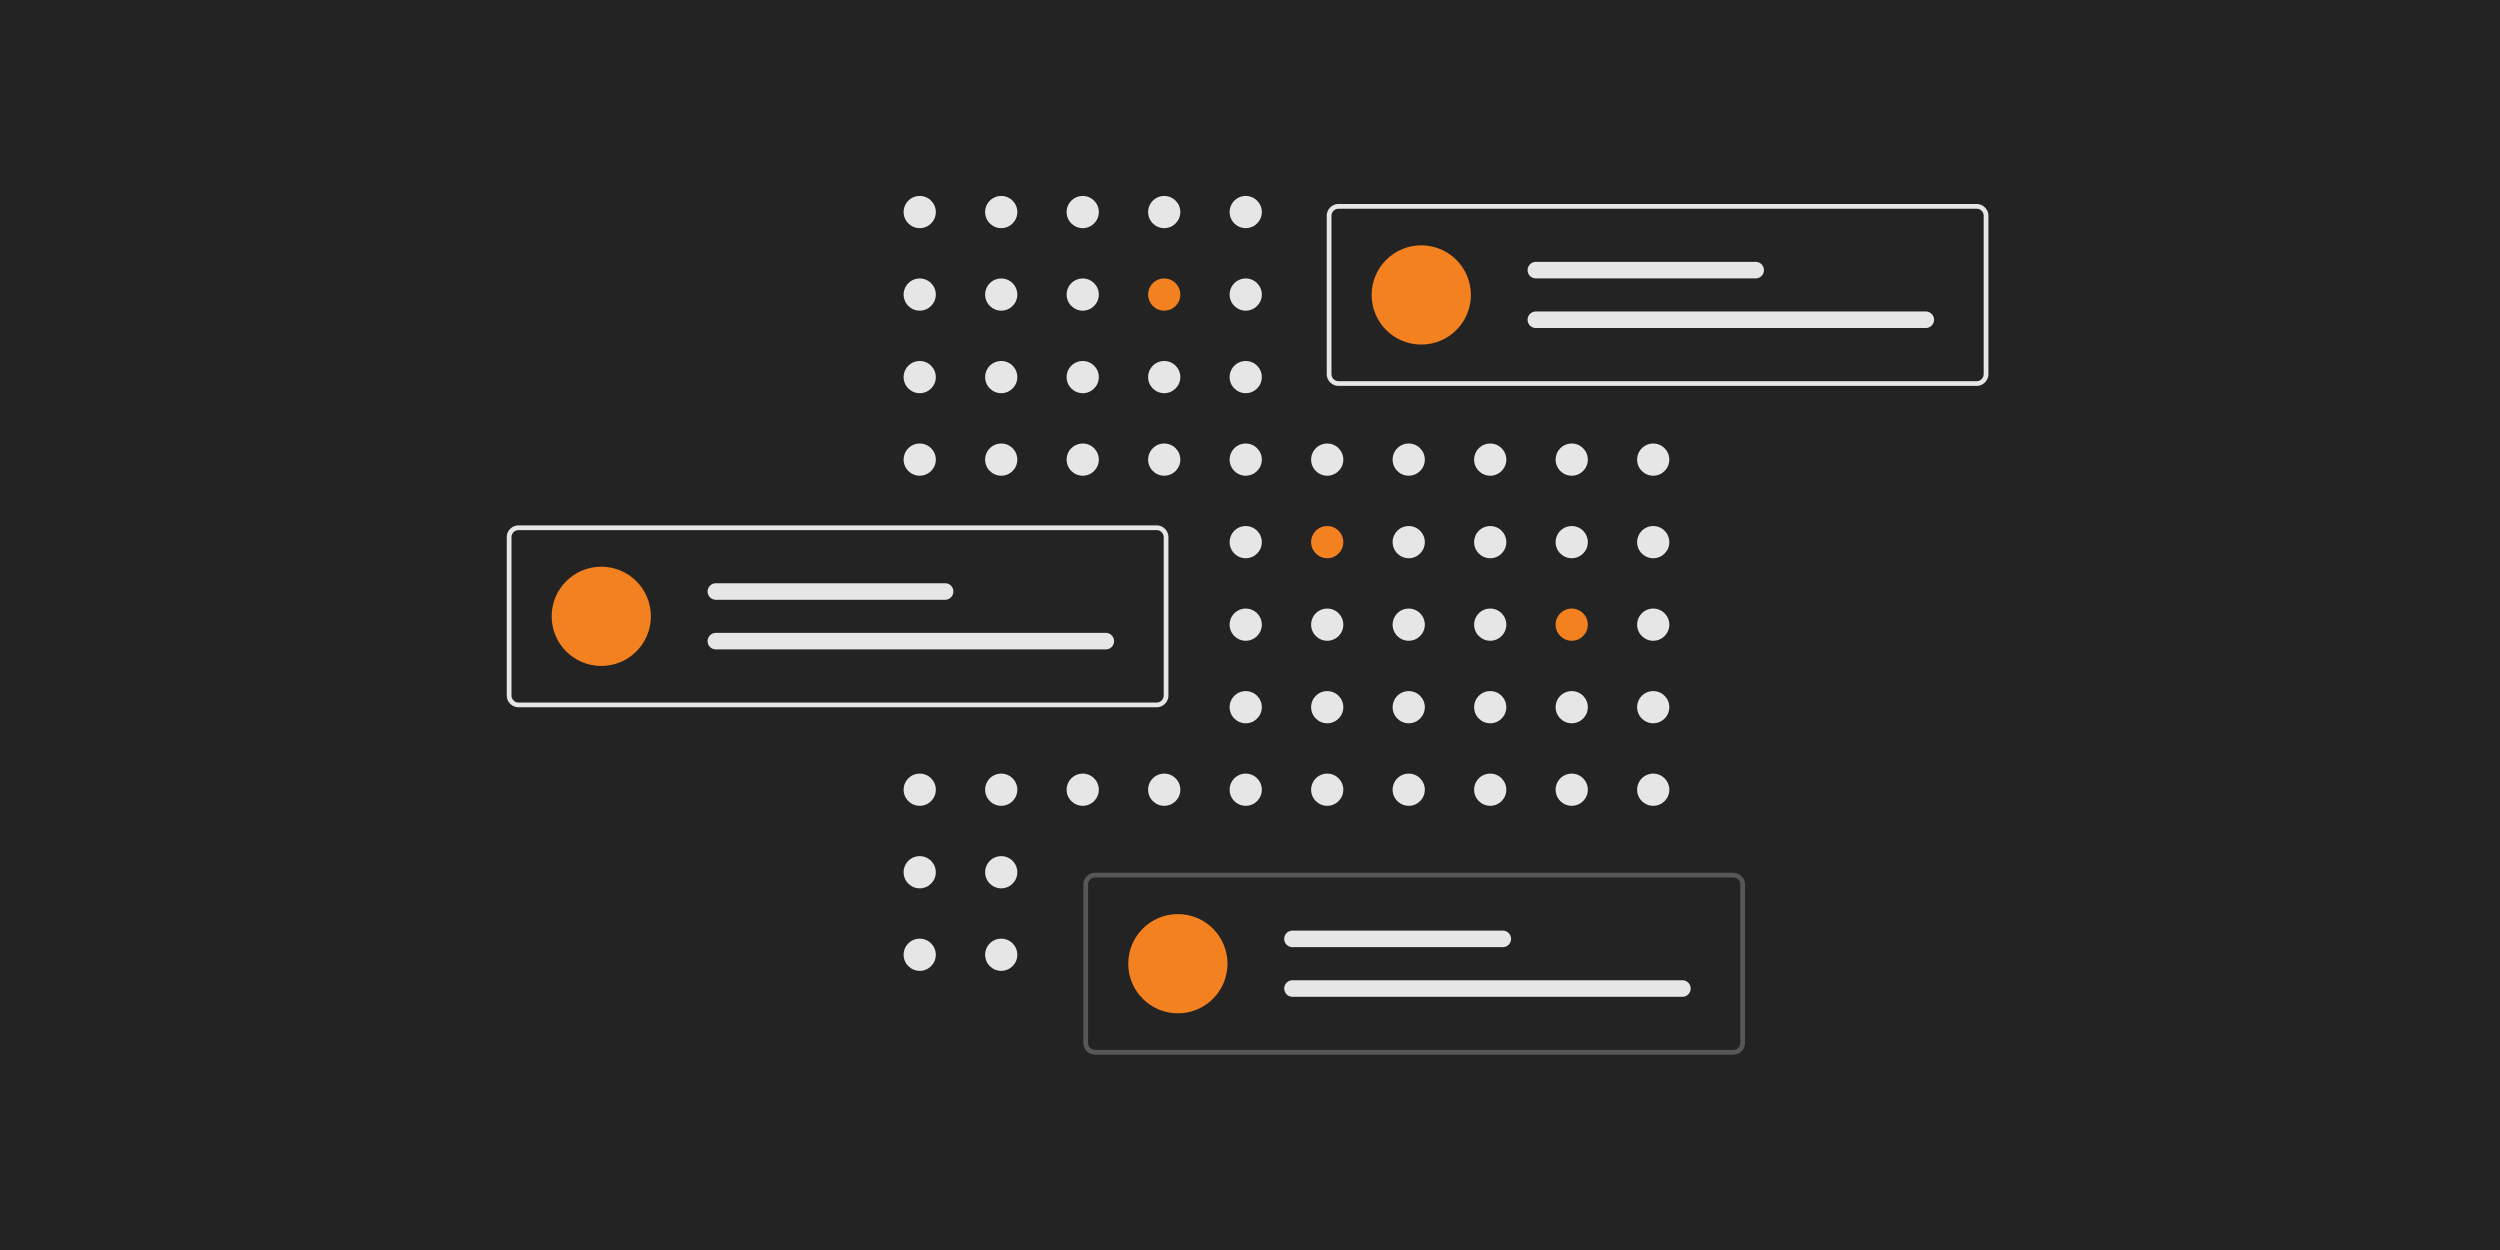 <svg xmlns="http://www.w3.org/2000/svg" width="370" height="185" viewBox="0 0 370 185">
  <g id="Group_8408" data-name="Group 8408" transform="translate(-775 -4275)">
    <rect id="Rectangle_3621" data-name="Rectangle 3621" width="370" height="185" transform="translate(775 4275)" fill="#232323"/>
    <g id="undraw_business_decisions_re_84ag" transform="translate(850 4304)">
      <circle id="Ellipse_132" data-name="Ellipse 132" cx="2.383" cy="2.383" r="2.383" transform="translate(58.736 0)" fill="#e6e6e6"/>
      <circle id="Ellipse_133" data-name="Ellipse 133" cx="2.383" cy="2.383" r="2.383" transform="translate(70.798 0)" fill="#e6e6e6"/>
      <circle id="Ellipse_134" data-name="Ellipse 134" cx="2.383" cy="2.383" r="2.383" transform="translate(82.86 0)" fill="#e6e6e6"/>
      <circle id="Ellipse_135" data-name="Ellipse 135" cx="2.383" cy="2.383" r="2.383" transform="translate(94.922 0)" fill="#e6e6e6"/>
      <circle id="Ellipse_136" data-name="Ellipse 136" cx="2.383" cy="2.383" r="2.383" transform="translate(106.984 0)" fill="#e6e6e6"/>
      <circle id="Ellipse_137" data-name="Ellipse 137" cx="2.383" cy="2.383" r="2.383" transform="translate(58.736 12.213)" fill="#e6e6e6"/>
      <circle id="Ellipse_138" data-name="Ellipse 138" cx="2.383" cy="2.383" r="2.383" transform="translate(70.798 12.213)" fill="#e6e6e6"/>
      <circle id="Ellipse_139" data-name="Ellipse 139" cx="2.383" cy="2.383" r="2.383" transform="translate(82.86 12.213)" fill="#e6e6e6"/>
      <circle id="Ellipse_140" data-name="Ellipse 140" cx="2.383" cy="2.383" r="2.383" transform="translate(94.922 12.213)" fill="#f48120"/>
      <circle id="Ellipse_141" data-name="Ellipse 141" cx="2.383" cy="2.383" r="2.383" transform="translate(106.984 12.213)" fill="#e6e6e6"/>
      <circle id="Ellipse_142" data-name="Ellipse 142" cx="2.383" cy="2.383" r="2.383" transform="translate(131.108 12.213)" fill="#e6e6e6"/>
      <circle id="Ellipse_143" data-name="Ellipse 143" cx="2.383" cy="2.383" r="2.383" transform="translate(58.736 24.427)" fill="#e6e6e6"/>
      <circle id="Ellipse_144" data-name="Ellipse 144" cx="2.383" cy="2.383" r="2.383" transform="translate(70.798 24.427)" fill="#e6e6e6"/>
      <circle id="Ellipse_145" data-name="Ellipse 145" cx="2.383" cy="2.383" r="2.383" transform="translate(82.86 24.427)" fill="#e6e6e6"/>
      <circle id="Ellipse_146" data-name="Ellipse 146" cx="2.383" cy="2.383" r="2.383" transform="translate(94.922 24.427)" fill="#e6e6e6"/>
      <circle id="Ellipse_147" data-name="Ellipse 147" cx="2.383" cy="2.383" r="2.383" transform="translate(106.984 24.427)" fill="#e6e6e6"/>
      <circle id="Ellipse_148" data-name="Ellipse 148" cx="2.383" cy="2.383" r="2.383" transform="translate(58.736 36.64)" fill="#e6e6e6"/>
      <circle id="Ellipse_149" data-name="Ellipse 149" cx="2.383" cy="2.383" r="2.383" transform="translate(70.798 36.64)" fill="#e6e6e6"/>
      <circle id="Ellipse_150" data-name="Ellipse 150" cx="2.383" cy="2.383" r="2.383" transform="translate(82.86 36.64)" fill="#e6e6e6"/>
      <circle id="Ellipse_151" data-name="Ellipse 151" cx="2.383" cy="2.383" r="2.383" transform="translate(94.922 36.64)" fill="#e6e6e6"/>
      <circle id="Ellipse_152" data-name="Ellipse 152" cx="2.383" cy="2.383" r="2.383" transform="translate(106.984 36.64)" fill="#e6e6e6"/>
      <circle id="Ellipse_153" data-name="Ellipse 153" cx="2.383" cy="2.383" r="2.383" transform="translate(119.046 36.64)" fill="#e6e6e6"/>
      <circle id="Ellipse_154" data-name="Ellipse 154" cx="2.383" cy="2.383" r="2.383" transform="translate(131.108 36.64)" fill="#e6e6e6"/>
      <circle id="Ellipse_155" data-name="Ellipse 155" cx="2.383" cy="2.383" r="2.383" transform="translate(143.17 36.64)" fill="#e6e6e6"/>
      <circle id="Ellipse_156" data-name="Ellipse 156" cx="2.383" cy="2.383" r="2.383" transform="translate(155.232 36.64)" fill="#e6e6e6"/>
      <circle id="Ellipse_157" data-name="Ellipse 157" cx="2.383" cy="2.383" r="2.383" transform="translate(167.294 36.64)" fill="#e6e6e6"/>
      <circle id="Ellipse_158" data-name="Ellipse 158" cx="2.383" cy="2.383" r="2.383" transform="translate(106.984 48.854)" fill="#e6e6e6"/>
      <circle id="Ellipse_159" data-name="Ellipse 159" cx="2.383" cy="2.383" r="2.383" transform="translate(119.046 48.854)" fill="#f48120"/>
      <circle id="Ellipse_160" data-name="Ellipse 160" cx="2.383" cy="2.383" r="2.383" transform="translate(131.108 48.854)" fill="#e6e6e6"/>
      <circle id="Ellipse_161" data-name="Ellipse 161" cx="2.383" cy="2.383" r="2.383" transform="translate(143.17 48.854)" fill="#e6e6e6"/>
      <circle id="Ellipse_162" data-name="Ellipse 162" cx="2.383" cy="2.383" r="2.383" transform="translate(155.232 48.854)" fill="#e6e6e6"/>
      <circle id="Ellipse_163" data-name="Ellipse 163" cx="2.383" cy="2.383" r="2.383" transform="translate(167.294 48.854)" fill="#e6e6e6"/>
      <circle id="Ellipse_164" data-name="Ellipse 164" cx="2.383" cy="2.383" r="2.383" transform="translate(106.984 61.067)" fill="#e6e6e6"/>
      <circle id="Ellipse_165" data-name="Ellipse 165" cx="2.383" cy="2.383" r="2.383" transform="translate(119.046 61.067)" fill="#e6e6e6"/>
      <circle id="Ellipse_166" data-name="Ellipse 166" cx="2.383" cy="2.383" r="2.383" transform="translate(131.108 61.067)" fill="#e6e6e6"/>
      <circle id="Ellipse_167" data-name="Ellipse 167" cx="2.383" cy="2.383" r="2.383" transform="translate(143.17 61.067)" fill="#e6e6e6"/>
      <circle id="Ellipse_168" data-name="Ellipse 168" cx="2.383" cy="2.383" r="2.383" transform="translate(155.232 61.067)" fill="#f48120"/>
      <circle id="Ellipse_169" data-name="Ellipse 169" cx="2.383" cy="2.383" r="2.383" transform="translate(167.294 61.067)" fill="#e6e6e6"/>
      <circle id="Ellipse_170" data-name="Ellipse 170" cx="2.383" cy="2.383" r="2.383" transform="translate(106.984 73.281)" fill="#e6e6e6"/>
      <circle id="Ellipse_171" data-name="Ellipse 171" cx="2.383" cy="2.383" r="2.383" transform="translate(119.046 73.281)" fill="#e6e6e6"/>
      <circle id="Ellipse_172" data-name="Ellipse 172" cx="2.383" cy="2.383" r="2.383" transform="translate(131.108 73.281)" fill="#e6e6e6"/>
      <circle id="Ellipse_173" data-name="Ellipse 173" cx="2.383" cy="2.383" r="2.383" transform="translate(143.17 73.281)" fill="#e6e6e6"/>
      <circle id="Ellipse_174" data-name="Ellipse 174" cx="2.383" cy="2.383" r="2.383" transform="translate(155.232 73.281)" fill="#e6e6e6"/>
      <circle id="Ellipse_175" data-name="Ellipse 175" cx="2.383" cy="2.383" r="2.383" transform="translate(167.294 73.281)" fill="#e6e6e6"/>
      <circle id="Ellipse_176" data-name="Ellipse 176" cx="2.383" cy="2.383" r="2.383" transform="translate(58.736 85.494)" fill="#e6e6e6"/>
      <circle id="Ellipse_177" data-name="Ellipse 177" cx="2.383" cy="2.383" r="2.383" transform="translate(70.798 85.494)" fill="#e6e6e6"/>
      <circle id="Ellipse_178" data-name="Ellipse 178" cx="2.383" cy="2.383" r="2.383" transform="translate(82.86 85.494)" fill="#e6e6e6"/>
      <circle id="Ellipse_179" data-name="Ellipse 179" cx="2.383" cy="2.383" r="2.383" transform="translate(94.922 85.494)" fill="#e6e6e6"/>
      <circle id="Ellipse_180" data-name="Ellipse 180" cx="2.383" cy="2.383" r="2.383" transform="translate(106.984 85.494)" fill="#e6e6e6"/>
      <circle id="Ellipse_181" data-name="Ellipse 181" cx="2.383" cy="2.383" r="2.383" transform="translate(119.046 85.494)" fill="#e6e6e6"/>
      <circle id="Ellipse_182" data-name="Ellipse 182" cx="2.383" cy="2.383" r="2.383" transform="translate(131.108 85.494)" fill="#e6e6e6"/>
      <circle id="Ellipse_183" data-name="Ellipse 183" cx="2.383" cy="2.383" r="2.383" transform="translate(143.17 85.494)" fill="#e6e6e6"/>
      <circle id="Ellipse_184" data-name="Ellipse 184" cx="2.383" cy="2.383" r="2.383" transform="translate(155.232 85.494)" fill="#e6e6e6"/>
      <circle id="Ellipse_185" data-name="Ellipse 185" cx="2.383" cy="2.383" r="2.383" transform="translate(167.294 85.494)" fill="#e6e6e6"/>
      <circle id="Ellipse_186" data-name="Ellipse 186" cx="2.383" cy="2.383" r="2.383" transform="translate(58.734 97.708)" fill="#e6e6e6"/>
      <circle id="Ellipse_187" data-name="Ellipse 187" cx="2.383" cy="2.383" r="2.383" transform="translate(70.798 97.708)" fill="#e6e6e6"/>
      <circle id="Ellipse_188" data-name="Ellipse 188" cx="2.383" cy="2.383" r="2.383" transform="translate(58.734 109.921)" fill="#e6e6e6"/>
      <circle id="Ellipse_189" data-name="Ellipse 189" cx="2.383" cy="2.383" r="2.383" transform="translate(70.798 109.921)" fill="#e6e6e6"/>
      <circle id="Ellipse_190" data-name="Ellipse 190" cx="2.383" cy="2.383" r="2.383" transform="translate(94.922 109.921)" fill="#e6e6e6"/>
      <path id="Path_9631" data-name="Path 9631" d="M658.472,218.142H564.043a1.751,1.751,0,0,1-1.749-1.749V192.97a1.751,1.751,0,0,1,1.749-1.749h94.429a1.751,1.751,0,0,1,1.749,1.749v23.424A1.751,1.751,0,0,1,658.472,218.142ZM564.043,191.92a1.05,1.05,0,0,0-1.049,1.049v23.424a1.05,1.05,0,0,0,1.049,1.049h94.429a1.05,1.05,0,0,0,1.049-1.049V192.97a1.05,1.05,0,0,0-1.049-1.049Z" transform="translate(-440.936 -190.029)" fill="#e6e6e6"/>
      <circle id="Ellipse_191" data-name="Ellipse 191" cx="7.344" cy="7.344" r="7.344" transform="translate(128.003 7.308)" fill="#f48120"/>
      <path id="Path_9632" data-name="Path 9632" d="M648.518,215.708a1.224,1.224,0,0,0,0,2.448h32.526a1.224,1.224,0,1,0,0-2.448Z" transform="translate(-496.208 -205.952)" fill="#e6e6e6"/>
      <path id="Path_9633" data-name="Path 9633" d="M648.518,236.708a1.224,1.224,0,0,0,0,2.448h57.707a1.224,1.224,0,0,0,0-2.448Z" transform="translate(-496.208 -219.608)" fill="#e6e6e6"/>
      <path id="Path_9634" data-name="Path 9634" d="M311.472,354.142H217.043a1.751,1.751,0,0,1-1.749-1.749V328.97a1.751,1.751,0,0,1,1.749-1.749h94.429a1.751,1.751,0,0,1,1.749,1.749v23.424A1.751,1.751,0,0,1,311.472,354.142ZM217.043,327.92a1.05,1.05,0,0,0-1.049,1.049v23.424a1.05,1.05,0,0,0,1.049,1.049h94.429a1.05,1.05,0,0,0,1.049-1.049V328.97a1.05,1.05,0,0,0-1.049-1.049Z" transform="translate(-215.294 -278.465)" fill="#e6e6e6"/>
      <circle id="Ellipse_192" data-name="Ellipse 192" cx="7.344" cy="7.344" r="7.344" transform="translate(6.645 54.872)" fill="#f48120"/>
      <path id="Path_9635" data-name="Path 9635" d="M301.518,351.708a1.224,1.224,0,1,0,0,2.448h33.924a1.224,1.224,0,1,0,0-2.448Z" transform="translate(-270.567 -294.388)" fill="#e6e6e6"/>
      <path id="Path_9636" data-name="Path 9636" d="M301.518,372.708a1.224,1.224,0,1,0,0,2.448h57.707a1.224,1.224,0,0,0,0-2.448Z" transform="translate(-270.567 -308.043)" fill="#e6e6e6"/>
      <path id="Path_9637" data-name="Path 9637" d="M555.472,501.142H461.043a1.751,1.751,0,0,1-1.749-1.749V475.97a1.751,1.751,0,0,1,1.749-1.749h94.429a1.751,1.751,0,0,1,1.749,1.749v23.424a1.751,1.751,0,0,1-1.749,1.749ZM461.043,474.92a1.05,1.05,0,0,0-1.049,1.049v23.424a1.05,1.05,0,0,0,1.049,1.049h94.429a1.05,1.05,0,0,0,1.049-1.049V475.97a1.05,1.05,0,0,0-1.049-1.049Z" transform="translate(-373.959 -374.054)" fill="#575757"/>
      <circle id="Ellipse_193" data-name="Ellipse 193" cx="7.344" cy="7.344" r="7.344" transform="translate(91.981 106.284)" fill="#f48120"/>
      <path id="Path_9638" data-name="Path 9638" d="M545.518,498.708a1.224,1.224,0,0,0,0,2.448h31.127a1.224,1.224,0,1,0,0-2.448Z" transform="translate(-429.231 -389.977)" fill="#e6e6e6"/>
      <path id="Path_9639" data-name="Path 9639" d="M545.518,519.708a1.224,1.224,0,0,0,0,2.448h57.707a1.224,1.224,0,0,0,0-2.448Z" transform="translate(-429.231 -403.632)" fill="#e6e6e6"/>
    </g>
  </g>
</svg>
